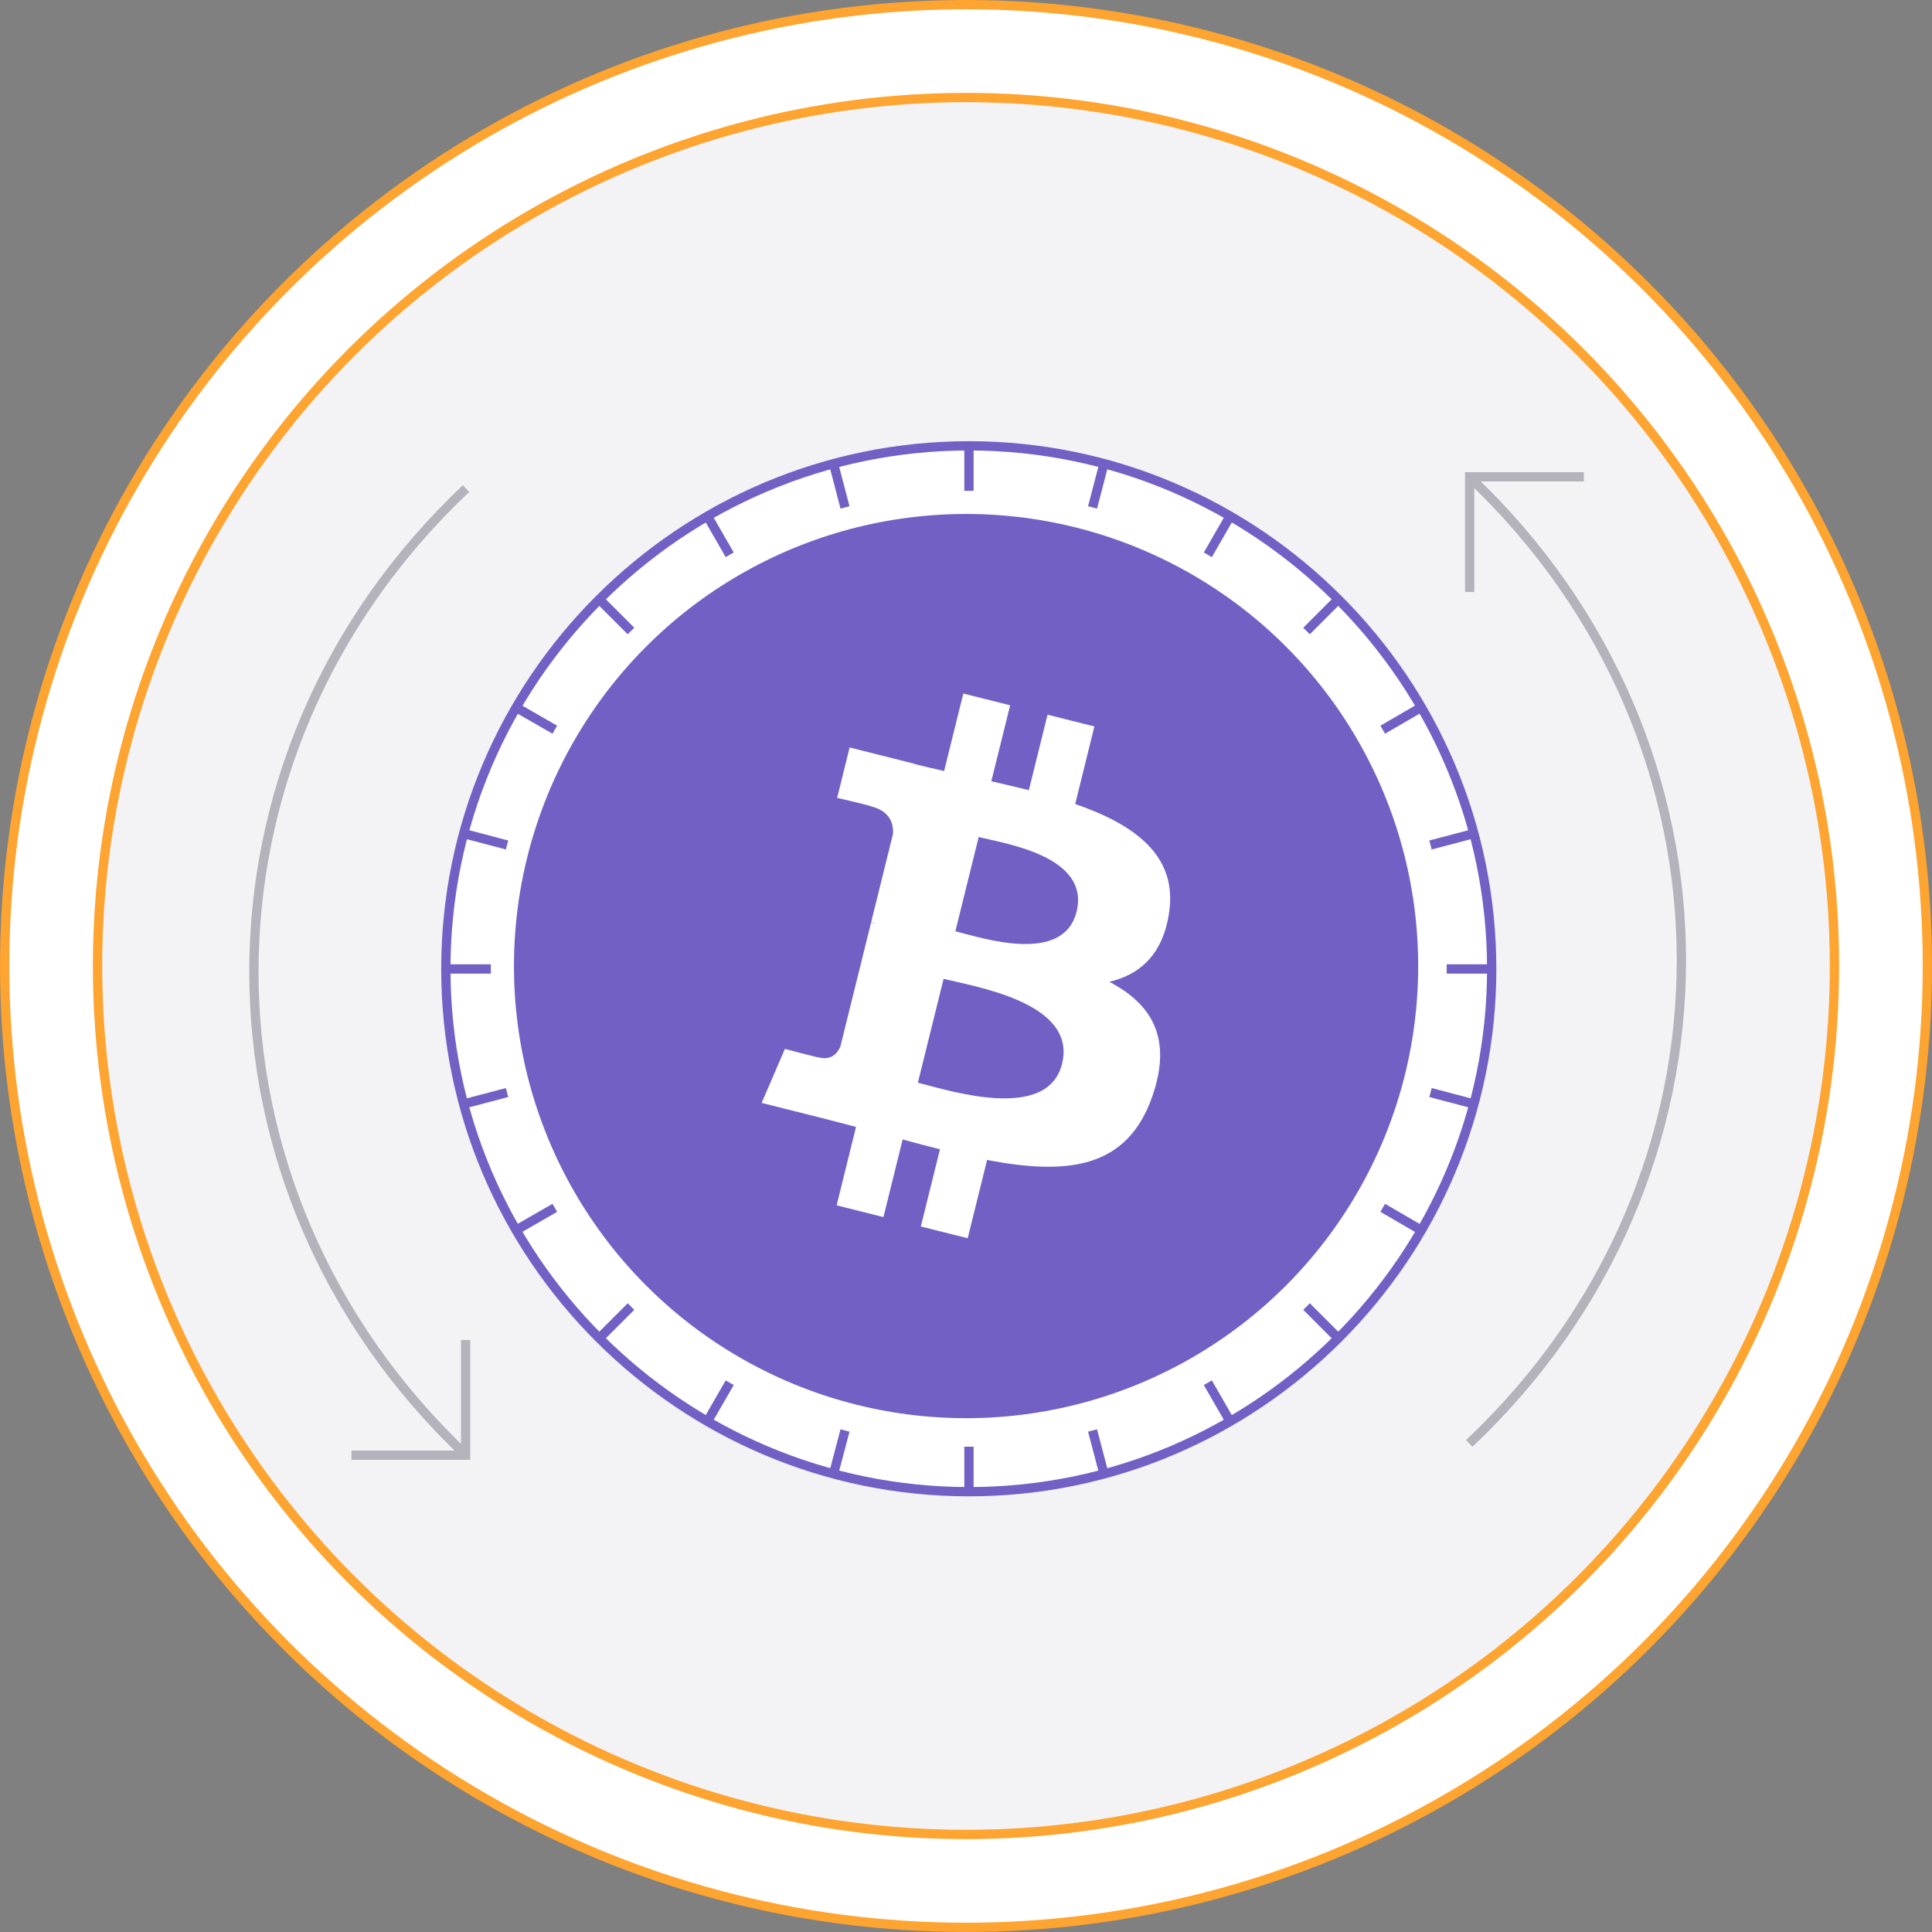 <svg width="312" height="312" viewBox="0 0 312 312" fill="none" xmlns="http://www.w3.org/2000/svg">
<rect x="0" y="0" width="312" height="312" fill="#808080" stroke="none"/>
<circle cx="156.001" cy="156" r="155.25" fill="white" stroke="#FDA431" stroke-width="1.5"/>
<circle cx="156.001" cy="156" r="140.25" fill="#F3F2F5" stroke="#FDA431" stroke-width="1.5"/>
<path opacity="0.3" d="M237.266 77C282.953 120.13 282.953 190.011 237.266 233.096M255.776 77L237.334 77L237.334 95.609" stroke="#202038" stroke-width="1.5"/>
<path opacity="0.3" d="M75.266 235C29.579 191.87 29.579 121.989 75.266 78.904M56.756 235L75.198 235L75.198 216.391" stroke="#202038" stroke-width="1.5"/>
<path d="M156.48 240.894C202.959 240.894 240.895 202.959 240.895 156.479C240.895 109.936 202.959 72 156.48 72C109.937 72 72.001 109.936 72.001 156.479C72.001 202.959 109.937 240.894 156.48 240.894Z" fill="white"/>
<path d="M156.48 240.894C202.959 240.894 240.895 202.959 240.895 156.479M156.48 240.894C109.937 240.894 72.001 202.959 72.001 156.479M156.48 240.894V233.626M240.895 156.479C240.895 109.936 202.959 72 156.48 72M240.895 156.479H233.627M156.48 72C109.937 72 72.001 109.936 72.001 156.479M156.48 72V79.268M72.001 156.479H79.269M178.285 74.869L176.436 81.946M198.688 83.285L195.053 89.597M216.157 96.738L210.993 101.902M229.546 114.208L223.298 117.842M238.026 134.61L231.013 136.459M238.026 178.284L231.013 176.435M229.546 198.687L223.298 195.053M216.157 216.156L210.993 210.992M198.688 229.609L195.053 223.297M178.285 238.025L176.436 231.012M134.611 238.025L136.46 231.012M114.209 229.609L117.843 223.297M96.739 216.156L101.903 210.992M83.286 198.687L89.598 195.053M74.87 178.284L81.883 176.435M74.87 134.61L81.883 136.459M83.286 114.208L89.598 117.842M96.739 96.738L101.903 101.902M114.209 83.285L117.843 89.597M134.611 74.869L136.46 81.946" stroke="#7360C5" stroke-width="1.5" stroke-miterlimit="10"/>
<circle cx="156.012" cy="156.012" r="73.012" fill="#7360C5"/>
<path d="M188.803 147.364C190.176 138.121 183.189 133.152 173.636 129.837L176.735 117.316L169.168 115.417L166.151 127.608C164.162 127.109 162.119 126.637 160.089 126.171L163.128 113.899L155.566 112L152.465 124.517C150.818 124.139 149.202 123.766 147.633 123.373L147.642 123.334L137.207 120.709L135.194 128.849C135.194 128.849 140.808 130.145 140.689 130.226C143.754 130.996 144.308 133.039 144.215 134.658L140.685 148.923C140.896 148.977 141.17 149.055 141.472 149.176C141.22 149.114 140.95 149.044 140.672 148.977L135.724 168.959C135.349 169.896 134.399 171.303 132.257 170.769C132.332 170.88 126.757 169.386 126.757 169.386L123.001 178.111L132.847 180.583C134.679 181.045 136.474 181.53 138.241 181.985L135.11 194.65L142.668 196.549L145.769 184.019C147.833 184.584 149.838 185.105 151.799 185.595L148.708 198.066L156.275 199.966L159.406 187.325C172.308 189.785 182.01 188.793 186.094 177.038C189.385 167.574 185.93 162.114 179.142 158.554C184.085 157.406 187.809 154.13 188.803 147.364ZM171.515 171.783C169.177 181.247 153.357 176.131 148.228 174.848L152.383 158.07C157.512 159.36 173.959 161.912 171.515 171.783ZM173.855 147.227C171.722 155.836 158.555 151.462 154.283 150.39L158.05 135.173C162.322 136.245 176.077 138.247 173.855 147.227Z" fill="white"/>
</svg>
